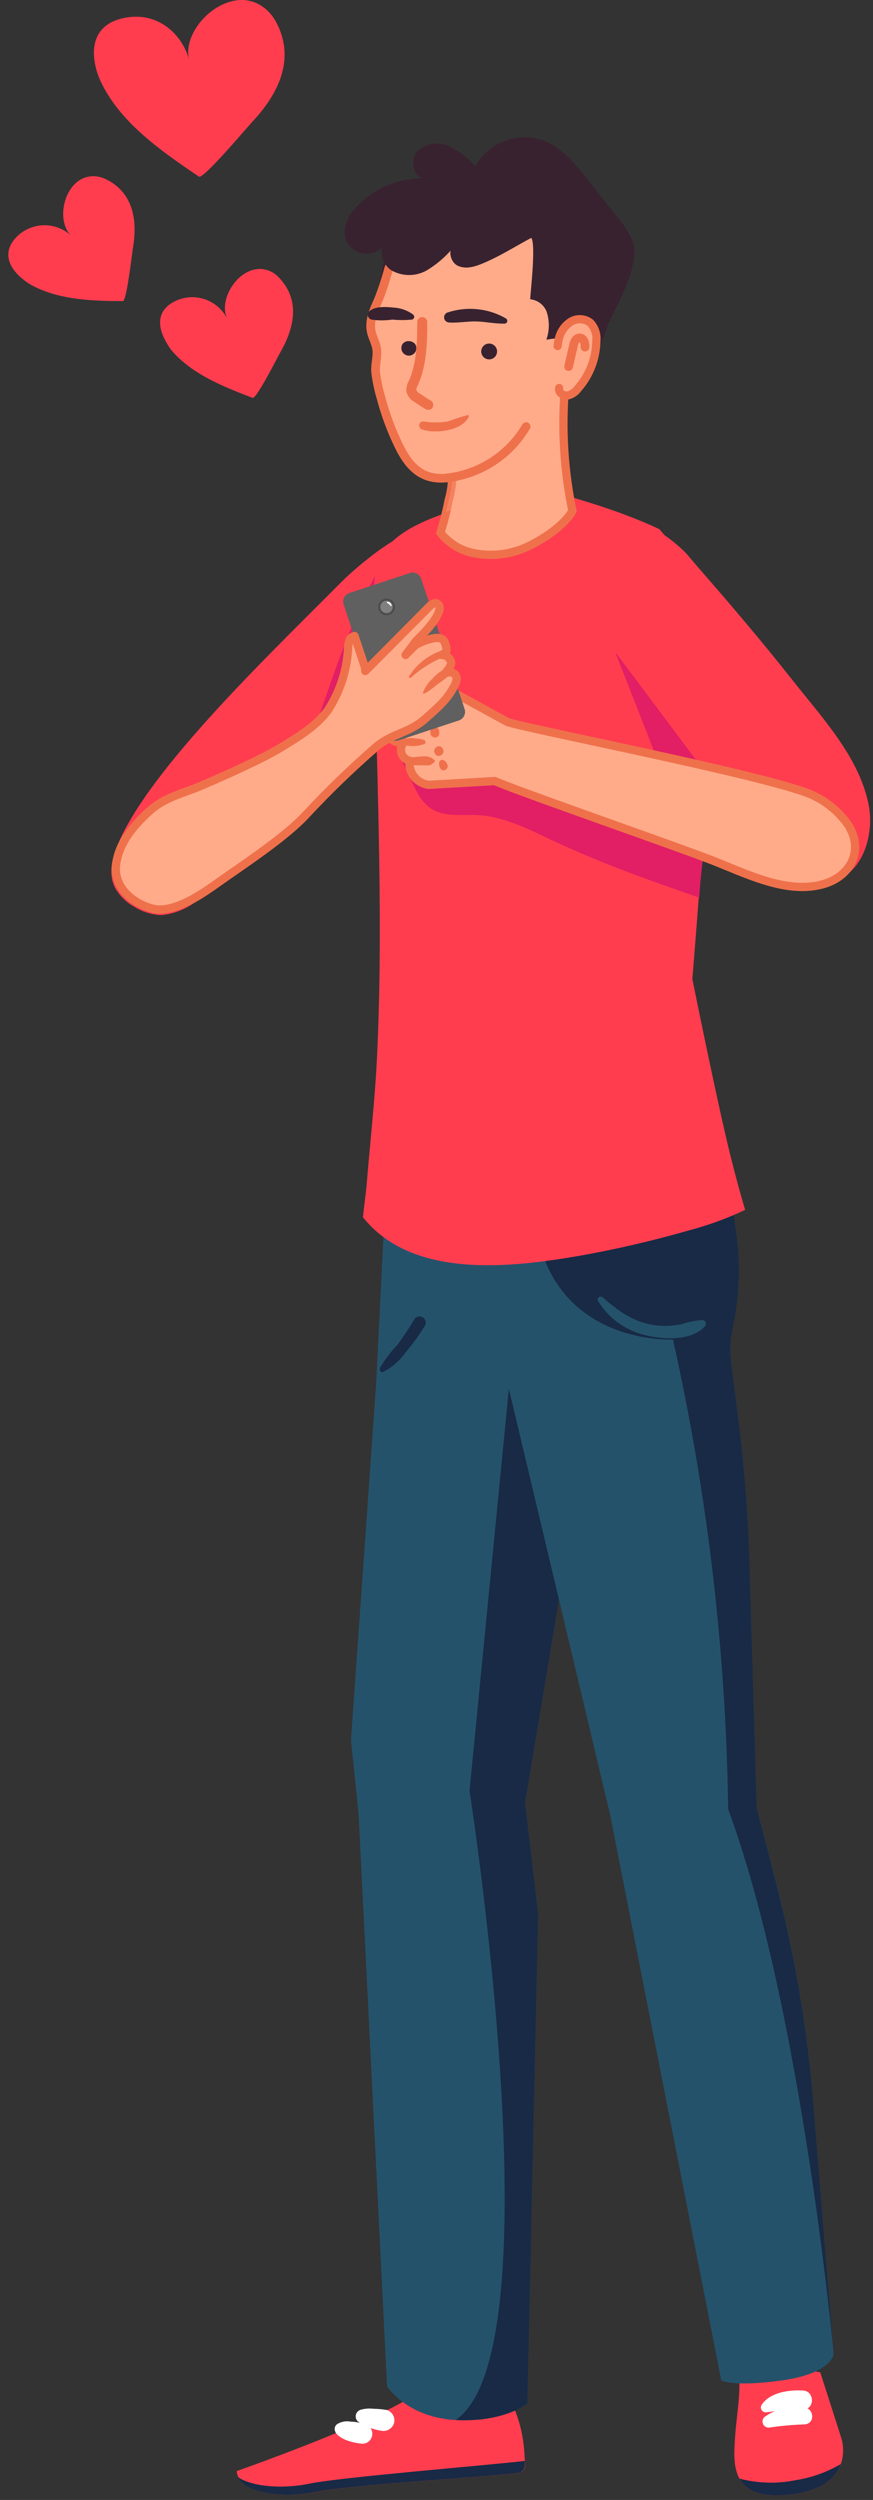 <svg width="95" height="272" viewBox="0 0 95 272" fill="none" xmlns="http://www.w3.org/2000/svg">
<rect x="0" y="0" width="95" height="272" fill="#333333" stroke="none"/>
<path d="M37.075 63.399C29.584 70.965 16.125 83.736 12.773 92.005C12.213 93.374 11.767 95.031 12.493 96.545C12.97 97.414 13.68 98.132 14.544 98.618C15.449 99.199 16.495 99.526 17.57 99.563C18.817 99.444 20.013 99.007 21.043 98.292C26.339 95.266 36.931 85.559 41.289 81.178C43.468 78.969 45.722 76.639 46.728 73.613C47.468 71.101 47.556 68.443 46.986 65.888C46.539 63.535 47.546 57.021 44.519 58.005C42.363 58.716 38.671 61.78 37.075 63.399Z" fill="#FF3D4F"/>
<path d="M47.099 65.601C46.668 63.331 45.934 58.035 43.036 58.996L42.855 59.072C38.656 65.715 36.265 73.507 33.708 80.854C32.691 83.969 31.892 87.152 31.317 90.379C35.183 86.868 39.148 82.753 41.637 80.233C43.725 78.115 45.889 75.883 46.857 73C47.565 70.594 47.648 68.048 47.099 65.601Z" fill="#E21E65"/>
<path d="M55.232 260.518C56.308 262.476 56.933 264.65 57.063 266.88L57.139 268.204C57.149 268.393 57.093 268.579 56.979 268.73C56.865 268.881 56.703 268.987 56.519 269.029C55.104 269.37 38.179 270.338 34.449 271.125C30.719 271.912 25.907 271.246 25.764 268.855C39.98 263.786 44.111 261.168 44.111 261.168L55.232 260.518Z" fill="#FF3D4F"/>
<path d="M33.602 270.239C36.961 269.528 52.94 268.242 57.109 267.75V268.204C57.119 268.392 57.062 268.578 56.949 268.729C56.835 268.88 56.672 268.986 56.488 269.029C55.074 269.369 38.149 270.337 34.419 271.124C31.075 271.828 26.853 271.366 25.93 269.543C27.602 270.617 30.886 270.791 33.602 270.239Z" fill="#182A45"/>
<path d="M38.928 263.445C39.674 263.976 40.535 264.323 41.44 264.459C41.739 264.533 42.054 264.489 42.321 264.337C42.589 264.185 42.788 263.936 42.877 263.642C42.957 263.343 42.915 263.025 42.763 262.756C42.61 262.488 42.358 262.29 42.06 262.205C41.58 262.128 41.094 262.085 40.608 262.076C40.156 262.024 39.699 262.06 39.261 262.182C39.134 262.217 39.018 262.285 38.925 262.38C38.832 262.474 38.766 262.59 38.732 262.718C38.698 262.846 38.699 262.98 38.733 263.108C38.767 263.236 38.835 263.352 38.928 263.445Z" fill="white"/>
<path d="M36.477 264.588C36.984 265.473 38.497 265.798 39.435 265.882C39.698 265.883 39.953 265.788 40.15 265.613C40.347 265.439 40.472 265.197 40.502 264.936C40.537 264.68 40.48 264.421 40.341 264.203C40.203 263.986 39.992 263.825 39.745 263.748C39.224 263.589 38.685 263.497 38.141 263.476C37.655 263.386 37.153 263.474 36.727 263.725C36.585 263.812 36.482 263.95 36.439 264.111C36.397 264.272 36.419 264.443 36.5 264.588H36.477Z" fill="white"/>
<path d="M41.962 129.684L41.584 137.408L40.941 150.436L38.194 189.317L39.026 197.389L42.121 259.648C42.121 259.648 44.3 263.022 49.581 263.302C54.862 263.582 57.389 261.502 57.389 261.502L58.561 208.269L57.139 196.126L67.996 131.114L41.962 129.684Z" fill="#25526B"/>
<path d="M41.698 149.272C42.675 148.763 43.516 148.026 44.149 147.123C44.932 146.21 45.638 145.233 46.26 144.203C46.335 144.051 46.349 143.875 46.301 143.713C46.252 143.55 46.143 143.412 45.997 143.325C45.85 143.239 45.677 143.212 45.511 143.248C45.345 143.285 45.199 143.383 45.102 143.522C44.532 144.49 43.911 145.427 43.241 146.329C42.51 147.08 41.875 147.919 41.35 148.826C41.259 149.038 41.418 149.386 41.698 149.272Z" fill="#182A45"/>
<path d="M55.74 147.357L51.094 194.847C51.094 194.847 60.635 255.857 49.581 263.302C54.877 263.574 57.389 261.501 57.389 261.501L58.562 208.269L57.139 196.126L67.996 131.113L55.74 147.357Z" fill="#182A45"/>
<path d="M80.094 256.697C80.941 259.822 80.094 262.16 79.927 266.276C79.799 268.999 80.23 272.381 86.684 271.322C92.653 270.346 91.775 266.026 91.601 265.436C91.427 264.846 89.256 258.105 89.256 258.105L80.094 256.697Z" fill="#FF3D4F"/>
<path d="M83.347 262.47C83.989 262.406 84.624 262.29 85.246 262.122C85.959 261.999 86.686 261.986 87.403 262.084C88.636 262.25 88.704 260.17 87.403 260.094C85.889 260.003 83.771 260.275 82.863 261.675C82.819 261.756 82.796 261.847 82.797 261.94C82.799 262.032 82.824 262.122 82.87 262.202C82.917 262.282 82.983 262.349 83.062 262.396C83.142 262.442 83.232 262.468 83.325 262.47H83.347Z" fill="white"/>
<path d="M83.634 264.134C84.91 263.943 86.196 263.825 87.485 263.778C88.711 263.778 88.65 262.046 87.485 261.917C85.96 261.699 84.41 262.084 83.165 262.991C83.074 263.085 83.012 263.204 82.987 263.333C82.962 263.462 82.975 263.595 83.025 263.716C83.075 263.838 83.159 263.942 83.267 264.016C83.376 264.09 83.503 264.131 83.634 264.134Z" fill="white"/>
<path d="M86.593 269.845C88.324 269.577 89.988 268.981 91.496 268.09C91.034 269.406 89.778 270.814 86.684 271.32C82.946 271.933 81.229 271.056 80.472 269.679C82.473 270.201 84.567 270.258 86.593 269.845Z" fill="#182A45"/>
<path d="M46.661 127.141L48.809 140.547C48.983 141.788 49.417 142.977 50.082 144.038C50.747 145.099 51.628 146.008 52.668 146.706C53.929 147.537 54.827 148.816 55.18 150.285L66.385 197.404L78.49 258.989C78.49 258.989 79.768 259.746 85.125 258.989C90.481 258.233 90.724 256.137 90.724 256.137L88.348 226.986C87.631 219.486 86.326 212.054 84.444 204.758L82.333 196.647L81.577 171.121C81.456 165.555 81.047 159.999 80.351 154.476L79.549 148.098C79.398 146.92 79.449 145.725 79.7 144.565C80.467 141.027 80.592 137.381 80.071 133.799L78.626 123.736L46.661 127.141Z" fill="#25526B"/>
<path d="M79.239 196.844C79.004 179.649 76.991 162.525 73.231 145.745C73.231 145.745 59.568 146.501 58.145 132.21L78.437 123.789H78.633L80.078 133.852C80.6 137.433 80.474 141.08 79.708 144.618C79.457 145.778 79.406 146.973 79.556 148.151L80.358 154.529C81.055 160.052 81.464 165.608 81.584 171.173L82.341 196.7L84.451 204.849C86.333 212.144 87.639 219.576 88.355 227.077L90.731 256.228C90.731 256.228 87.304 218.717 79.239 196.844Z" fill="#182A45"/>
<path d="M65.076 141.545C65.646 142.481 66.398 143.293 67.286 143.933C68.175 144.574 69.183 145.03 70.251 145.275C72.142 145.752 75.327 145.911 76.704 144.299C76.756 144.243 76.791 144.173 76.805 144.097C76.818 144.022 76.81 143.944 76.78 143.873C76.751 143.802 76.702 143.741 76.638 143.697C76.575 143.653 76.501 143.629 76.424 143.626C75.669 143.675 74.924 143.822 74.207 144.065C73.013 144.322 71.778 144.322 70.584 144.065C68.586 143.618 67.088 142.461 65.575 141.144C65.518 141.097 65.446 141.071 65.372 141.07C65.297 141.07 65.225 141.094 65.167 141.14C65.109 141.186 65.068 141.251 65.051 141.323C65.034 141.395 65.043 141.471 65.076 141.538V141.545Z" fill="#25526B"/>
<path d="M63.124 136.621C67.138 135.905 71.113 134.98 75.032 133.852C77.114 133.301 79.14 132.559 81.085 131.636C80.517 129.737 80.018 127.853 79.526 125.893C78.18 120.597 75.342 106.525 75.342 106.525C75.342 106.525 76.697 90.054 77.188 80.529C77.529 73.864 77.605 66.858 74.313 60.949C73.541 59.765 72.687 58.638 71.756 57.575C66.558 55.131 61.217 53.913 60.408 53.512C56.671 53.568 52.969 54.23 49.445 55.471C46.888 56.394 43.392 57.544 41.705 60.086C40.676 61.668 40.661 63.703 40.676 65.602C40.827 81.664 41.811 98.248 41.039 114.779C40.82 119.485 40.283 124.191 39.897 128.92C39.806 129.948 39.617 131.189 39.496 132.438C44.883 139.217 55.656 137.915 63.124 136.621Z" fill="#FF3D4F"/>
<path d="M74.442 61.509C73.966 60.643 73.398 59.831 72.748 59.088L72.702 59.042C71.045 57.174 67.966 58.188 67.482 60.699C66.687 64.815 66.044 68.643 66.044 68.643L71.499 82.549C71.499 82.549 72.384 84.781 72.952 85.871C74.518 86.264 76.084 86.672 77.65 87.081C77.756 85.106 77.854 83.26 77.938 81.664C78.278 74.999 77.733 67.418 74.442 61.509Z" fill="#E21E65"/>
<path d="M56.987 82.458C52.652 81.126 47.636 79.787 43.301 81.868C44.058 83.29 44.633 84.818 45.404 86.241C46.872 88.934 48.885 88.669 51.457 88.669C54.861 88.669 58.001 90.493 61.028 91.862C66.218 94.223 70.712 95.796 76.091 97.665C76.265 94.548 76.9 90.644 77.067 87.534C74.593 86.884 72.664 86.778 70.182 86.15C65.703 85.045 61.376 83.805 56.987 82.458Z" fill="#E21E65"/>
<path d="M49.067 50.031C49.322 51.488 49.241 52.983 48.832 54.404C48.622 55.497 48.354 56.578 48.03 57.642L47.94 57.975C48.923 59.218 50.349 60.032 51.919 60.245C53.573 60.514 55.269 60.333 56.829 59.723C58.244 59.171 61.179 57.506 62.292 55.592L62.156 54.926C61.294 50.463 61.09 45.898 61.55 41.376C61.596 40.892 58.123 40.62 57.767 40.672C56.305 40.687 54.871 41.08 53.606 41.815C52.698 42.405 52.206 43.328 51.442 44.085C50.236 45.173 49.124 46.362 48.121 47.641C48.273 48.014 48.447 48.378 48.643 48.73C48.81 49.155 48.951 49.59 49.067 50.031Z" fill="#FFAB8A" stroke="#EF714B" stroke-width="0.9" stroke-miterlimit="10"/>
<g style="mix-blend-mode:multiply" opacity="0.3">
<path d="M49.067 50.031C49.323 51.487 49.24 52.984 48.824 54.404C48.741 54.827 48.635 55.258 48.529 55.682C50.685 55.069 52.667 53.96 54.317 52.444C57.306 49.546 57.033 45.537 56.103 41.776C56.03 41.553 56.03 41.312 56.103 41.088C52.913 42.533 50.149 44.773 48.075 47.594C48.227 47.968 48.402 48.332 48.597 48.684C48.781 49.123 48.938 49.573 49.067 50.031Z" fill="#FFAB8A"/>
</g>
<path d="M42.583 26.01C41.704 28.201 41.24 30.535 41.213 32.895L45.609 27.236C46.577 25.987 48.287 23.914 47.599 22.189C46.842 20.215 44.867 22.439 44.202 23.279C43.547 24.116 43.003 25.034 42.583 26.01Z" fill="#39222F"/>
<path d="M57.253 46.414C56.355 47.935 55.12 49.228 53.643 50.195C52.166 51.162 50.486 51.776 48.734 51.99C46.048 52.308 44.58 50.908 43.438 48.586C42.606 46.89 41.944 45.116 41.463 43.29C41.184 42.358 40.987 41.404 40.873 40.437C40.813 39.582 41.13 38.743 40.979 37.88C40.873 37.275 40.548 36.73 40.412 36.133C40.132 34.914 40.669 33.742 41.168 32.652C41.596 31.572 41.962 30.468 42.265 29.346C44.194 23.233 52.502 20.411 57.76 23.725C64.077 27.704 65.205 34.317 62.723 39.492" fill="#FFAB8A"/>
<path d="M57.253 46.414C56.355 47.935 55.12 49.228 53.643 50.195C52.166 51.162 50.486 51.776 48.734 51.99C46.048 52.308 44.58 50.908 43.438 48.586C42.606 46.89 41.944 45.116 41.463 43.29C41.184 42.358 40.987 41.404 40.873 40.437C40.813 39.582 41.13 38.743 40.979 37.88C40.873 37.275 40.548 36.73 40.412 36.133C40.132 34.914 40.669 33.742 41.168 32.652C41.596 31.572 41.962 30.468 42.265 29.346C44.194 23.233 52.502 20.411 57.76 23.725C64.077 27.704 65.205 34.317 62.723 39.492" stroke="#EF714B" stroke-width="0.946" stroke-miterlimit="10" stroke-linecap="round"/>
<path d="M69.025 27.107C69.007 26.823 68.951 26.543 68.859 26.274C68.464 25.328 67.914 24.453 67.232 23.687L63.865 19.442C62.557 17.785 61.142 16.053 59.167 15.289C57.794 14.807 56.295 14.824 54.934 15.337C53.572 15.851 52.435 16.827 51.722 18.096C50.923 17.181 49.951 16.433 48.863 15.894C48.313 15.635 47.7 15.543 47.099 15.629C46.498 15.715 45.935 15.975 45.481 16.378C44.648 17.256 44.853 18.988 46.003 19.405C44.697 19.402 43.404 19.656 42.197 20.154C40.989 20.651 39.892 21.381 38.967 22.302C37.998 23.271 37.211 24.64 37.605 25.949C37.761 26.447 38.076 26.88 38.501 27.181C38.927 27.483 39.44 27.637 39.962 27.619C40.483 27.601 40.984 27.412 41.388 27.081C41.792 26.751 42.076 26.297 42.197 25.79C41.108 26.652 41.395 28.574 42.53 29.376C43.131 29.736 43.819 29.926 44.52 29.926C45.221 29.926 45.908 29.736 46.51 29.376C47.704 28.647 48.751 27.7 49.596 26.584C48.651 26.933 48.923 28.514 49.846 28.93C50.769 29.346 51.828 28.975 52.751 28.567C54.514 27.81 56.126 26.781 57.813 25.881C58.373 26.637 57.631 32.561 57.707 32.561C58.084 32.602 58.444 32.741 58.75 32.964C59.057 33.187 59.3 33.486 59.455 33.832C59.81 34.844 59.81 35.946 59.455 36.957C60.161 36.842 60.873 36.771 61.588 36.745C61.842 36.724 62.097 36.742 62.345 36.798L63.676 40.157C64.04 39.537 64.388 38.901 64.72 38.266C65.311 37.82 65.81 36.435 66.143 35.353C67.088 33.318 69.207 29.633 69.025 27.107Z" fill="#39222F"/>
<path d="M45.949 35.043C45.949 37.222 45.896 39.673 44.973 41.693C44.816 41.946 44.744 42.243 44.769 42.541C44.877 42.869 45.111 43.141 45.419 43.297C45.821 43.554 46.176 43.819 46.607 44.054" stroke="#EF714B" stroke-width="1.089" stroke-miterlimit="10" stroke-linecap="round"/>
<path d="M53.084 39.091C52.858 39.053 52.657 38.927 52.524 38.74C52.392 38.554 52.338 38.322 52.377 38.096C52.415 37.871 52.541 37.669 52.727 37.537C52.914 37.404 53.146 37.351 53.371 37.389C53.597 37.427 53.798 37.553 53.931 37.74C54.064 37.926 54.117 38.158 54.079 38.384C54.041 38.61 53.914 38.811 53.728 38.944C53.541 39.076 53.31 39.129 53.084 39.091Z" fill="#39222F"/>
<path d="M43.679 37.805V37.767C43.838 36.723 45.518 37.011 45.283 38.032V38.093C45.23 38.288 45.106 38.456 44.936 38.565C44.766 38.675 44.561 38.717 44.362 38.684C44.162 38.651 43.982 38.545 43.856 38.387C43.73 38.229 43.667 38.029 43.679 37.828V37.805Z" fill="#39222F"/>
<path d="M55.104 34.673C54.15 34.113 53.088 33.763 51.988 33.646C50.889 33.528 49.777 33.646 48.726 33.992C48.597 34.029 48.486 34.112 48.414 34.225C48.341 34.337 48.311 34.473 48.329 34.605C48.347 34.738 48.413 34.86 48.514 34.949C48.614 35.038 48.743 35.087 48.877 35.089C49.891 35.157 50.913 34.938 51.904 34.975C52.895 35.013 53.909 35.24 54.93 35.21C54.991 35.206 55.05 35.184 55.098 35.145C55.146 35.107 55.181 35.054 55.197 34.995C55.214 34.936 55.212 34.873 55.191 34.815C55.17 34.758 55.132 34.708 55.081 34.673H55.104Z" fill="#39222F"/>
<path d="M44.958 34.219C44.33 33.765 43.584 33.503 42.81 33.462C42.053 33.387 40.926 33.303 40.283 33.788C40.194 33.843 40.123 33.922 40.078 34.017C40.033 34.112 40.017 34.217 40.03 34.321C40.044 34.425 40.087 34.522 40.155 34.602C40.222 34.682 40.311 34.741 40.411 34.771C41.163 34.887 41.929 34.887 42.681 34.771C43.401 34.843 44.126 34.843 44.845 34.771C44.898 34.757 44.946 34.729 44.985 34.69C45.023 34.651 45.051 34.603 45.065 34.55C45.079 34.497 45.078 34.441 45.064 34.388C45.049 34.335 45.02 34.287 44.981 34.249L44.958 34.219Z" fill="#39222F"/>
<path d="M50.897 45.158C50.172 45.353 49.458 45.586 48.756 45.854C47.856 45.994 46.94 45.994 46.04 45.854C45.511 45.854 45.48 46.565 45.919 46.724C47.342 47.231 50.285 46.891 51.011 45.347C51.011 45.264 51.011 45.135 50.897 45.143V45.158Z" fill="#EF714B"/>
<path d="M60.68 37.653C60.704 37.398 60.747 37.145 60.809 36.897C60.975 36.133 61.431 35.463 62.08 35.028C62.407 34.816 62.793 34.712 63.183 34.731C63.572 34.75 63.946 34.891 64.251 35.134C64.493 35.401 64.676 35.716 64.787 36.059C64.898 36.402 64.934 36.765 64.894 37.123C64.856 39.028 64.143 40.856 62.882 42.283C62.605 42.672 62.191 42.942 61.724 43.04C61.255 43.085 60.733 42.669 60.847 42.215" fill="#FFAB8A"/>
<path d="M60.68 37.653C60.704 37.398 60.747 37.145 60.809 36.897C60.975 36.133 61.431 35.463 62.08 35.028C62.407 34.816 62.793 34.712 63.183 34.731C63.572 34.75 63.946 34.891 64.251 35.134C64.493 35.401 64.676 35.716 64.787 36.059C64.898 36.402 64.934 36.765 64.894 37.123C64.856 39.028 64.143 40.856 62.882 42.283C62.605 42.672 62.191 42.942 61.724 43.04C61.255 43.085 60.733 42.669 60.847 42.215" stroke="#EF714B" stroke-width="0.893" stroke-linecap="round" stroke-linejoin="round"/>
<path d="M63.661 37.768C63.673 37.554 63.642 37.341 63.571 37.14C63.534 37.039 63.471 36.951 63.389 36.883C63.306 36.815 63.207 36.77 63.101 36.754C63 36.755 62.9 36.783 62.812 36.835C62.725 36.887 62.652 36.961 62.602 37.049C62.499 37.224 62.43 37.416 62.398 37.616L61.876 39.886" stroke="#EF714B" stroke-width="0.946" stroke-linecap="round" stroke-linejoin="round"/>
<path d="M76.001 61.766C79.526 65.799 82.992 69.884 86.313 74.091C89.475 78.1 93.44 82.322 94.507 87.459C95.324 91.416 93.334 96.689 88.545 95.971C86.199 95.615 83.612 92.627 82.129 90.97C80.313 88.95 67.936 72.176 66.362 70.179C65.227 68.749 65.303 66.109 65.182 64.361C64.989 62.263 65.247 60.148 65.938 58.157C67.073 53.852 73.3 58.649 74.79 60.344L76.001 61.766Z" fill="#FF3D4F"/>
<path d="M55.172 78.533L48.363 74.803C48.096 74.676 47.796 74.642 47.508 74.704L44.156 75.461C43.882 75.521 43.636 75.673 43.46 75.892C42.953 76.513 42.151 77.814 43.755 78.29C43.755 78.29 42.083 78.253 42.242 79.683C42.378 80.931 43.899 80.817 43.899 80.817C43.771 80.979 43.686 81.17 43.652 81.373C43.617 81.575 43.633 81.783 43.699 81.978C43.766 82.173 43.879 82.348 44.031 82.487C44.182 82.627 44.365 82.727 44.565 82.777C44.501 83.4 44.683 84.023 45.074 84.513C45.464 85.002 46.031 85.319 46.653 85.395L53.825 84.979L54.794 85.365C58.327 86.772 73.436 92.037 77.415 93.573C81.047 94.973 85.457 97.288 89.437 96.237C92.426 95.48 94.135 92.643 92.282 89.73C91.301 88.337 89.97 87.228 88.423 86.514C83.997 84.457 56.496 79.138 55.172 78.533Z" fill="#FFAB8A" stroke="#EF714B" stroke-width="0.9" stroke-miterlimit="10"/>
<path d="M43.301 78.623C43.731 78.839 44.205 78.953 44.686 78.956C45.186 79.07 45.709 79.049 46.199 78.895C46.255 78.876 46.305 78.841 46.342 78.794C46.38 78.748 46.403 78.692 46.41 78.633C46.417 78.573 46.408 78.513 46.382 78.46C46.357 78.406 46.317 78.36 46.267 78.328C45.858 78.081 45.39 77.95 44.913 77.949C44.415 77.832 43.897 77.832 43.399 77.949C43.33 77.967 43.267 78.006 43.219 78.06C43.171 78.114 43.141 78.18 43.131 78.252C43.121 78.323 43.133 78.396 43.164 78.46C43.196 78.525 43.246 78.579 43.309 78.615L43.301 78.623Z" fill="#EF714B"/>
<path d="M43.097 80.732C43.347 81.156 43.975 81.111 44.406 81.141C45.006 81.233 45.619 81.165 46.184 80.944C46.396 80.853 46.305 80.566 46.131 80.498C45.571 80.341 44.986 80.29 44.406 80.347C43.99 80.347 43.407 80.241 43.112 80.596C43.098 80.616 43.09 80.64 43.09 80.664C43.09 80.689 43.098 80.713 43.112 80.732H43.097Z" fill="#EF714B"/>
<path d="M44.626 83.268C45.132 83.268 45.639 83.268 46.139 83.268C46.325 83.283 46.512 83.283 46.699 83.268C46.994 83.207 47.054 83.079 47.281 82.904C47.334 82.859 47.372 82.768 47.281 82.715C47.13 82.563 46.948 82.445 46.746 82.372C46.545 82.299 46.329 82.271 46.116 82.292C45.566 82.297 45.018 82.361 44.482 82.481C44.385 82.513 44.302 82.578 44.247 82.664C44.193 82.751 44.171 82.854 44.184 82.955C44.198 83.057 44.246 83.15 44.321 83.22C44.396 83.289 44.493 83.33 44.595 83.336L44.626 83.268Z" fill="#EF714B"/>
<path d="M46.57 77.449V77.593C46.554 77.71 46.586 77.829 46.657 77.923C46.729 78.018 46.835 78.08 46.952 78.096C47.07 78.112 47.189 78.081 47.283 78.009C47.377 77.937 47.439 77.831 47.456 77.714V77.562C47.501 77.071 46.661 76.95 46.578 77.449H46.57Z" fill="#EF714B"/>
<path d="M46.971 79.235C46.896 79.328 46.846 79.439 46.828 79.558C46.809 79.676 46.822 79.797 46.865 79.908C47.001 80.317 47.675 80.393 47.781 79.908C47.818 79.775 47.818 79.634 47.781 79.5C47.743 79.367 47.67 79.246 47.569 79.152C47.527 79.112 47.477 79.081 47.422 79.063C47.367 79.044 47.309 79.039 47.252 79.046C47.194 79.053 47.139 79.073 47.091 79.105C47.042 79.136 47.001 79.178 46.971 79.227V79.235Z" fill="#EF714B"/>
<path d="M47.523 81.256C46.925 81.604 47.409 82.527 47.999 82.171C48.59 81.816 48.068 80.938 47.523 81.256Z" fill="#EF714B"/>
<path d="M47.773 83.033C47.765 83.229 47.812 83.423 47.909 83.593C48.144 84.108 48.938 83.661 48.666 83.147C48.59 82.972 48.463 82.825 48.302 82.723C48.06 82.557 47.788 82.784 47.765 83.033H47.773Z" fill="#EF714B"/>
<path d="M49.929 78.388L43.362 80.559C43.113 80.639 42.843 80.618 42.609 80.5C42.376 80.383 42.198 80.179 42.113 79.932L37.392 65.761C37.313 65.513 37.334 65.244 37.452 65.012C37.569 64.78 37.774 64.603 38.02 64.52L44.587 62.349C44.835 62.267 45.105 62.286 45.339 62.402C45.573 62.519 45.751 62.722 45.836 62.969L50.557 77.14C50.598 77.263 50.614 77.393 50.605 77.523C50.596 77.652 50.561 77.779 50.503 77.895C50.444 78.011 50.364 78.114 50.265 78.199C50.166 78.284 50.052 78.348 49.929 78.388Z" fill="#606060"/>
<path d="M42.786 65.465C42.899 65.606 42.966 65.778 42.981 65.958C42.996 66.138 42.957 66.318 42.869 66.476C42.782 66.634 42.649 66.763 42.489 66.846C42.328 66.929 42.147 66.962 41.967 66.942C41.788 66.923 41.618 66.85 41.48 66.734C41.342 66.618 41.241 66.463 41.19 66.29C41.139 66.117 41.141 65.932 41.195 65.76C41.249 65.587 41.352 65.434 41.493 65.321C41.587 65.245 41.695 65.188 41.811 65.154C41.928 65.12 42.049 65.109 42.17 65.123C42.29 65.136 42.406 65.173 42.512 65.232C42.618 65.291 42.711 65.37 42.786 65.465Z" fill="#4D4D4D"/>
<path d="M42.598 65.609C42.681 65.714 42.732 65.842 42.743 65.976C42.755 66.11 42.726 66.244 42.661 66.362C42.596 66.479 42.498 66.575 42.378 66.637C42.259 66.699 42.124 66.724 41.99 66.709C41.856 66.695 41.73 66.641 41.627 66.554C41.524 66.468 41.449 66.353 41.411 66.224C41.373 66.095 41.375 65.957 41.415 65.829C41.455 65.701 41.532 65.587 41.637 65.503C41.707 65.446 41.787 65.404 41.873 65.379C41.96 65.354 42.05 65.346 42.139 65.356C42.229 65.365 42.315 65.393 42.394 65.436C42.472 65.48 42.542 65.538 42.598 65.609Z" fill="#7F7F7F"/>
<path d="M42.121 65.594C42.285 65.686 42.427 65.812 42.538 65.964C42.538 65.964 42.613 65.964 42.613 65.927C42.613 65.809 42.568 65.696 42.486 65.611C42.404 65.526 42.292 65.477 42.174 65.473C42.106 65.473 42.046 65.556 42.121 65.594Z" fill="white"/>
<path d="M17.154 98.958C19.424 99.056 22.049 97.218 23.698 96.045C26.467 94.078 31.075 91.082 33.36 88.578C35.718 86.043 38.208 83.634 40.819 81.36C42.582 79.787 44.466 79.802 46.237 78.228C47.515 77.093 48.726 76.102 49.482 74.543C49.598 74.336 49.667 74.107 49.687 73.87C49.687 73.182 48.93 72.97 48.4 73.295C49.248 72.334 49.157 72.032 48.93 71.706C48.837 71.564 48.709 71.448 48.558 71.369C48.407 71.291 48.238 71.253 48.068 71.26C48.59 70.957 48.733 70.814 48.416 69.944C48.098 69.073 46.993 69.49 46.433 69.641C46.018 69.775 45.62 69.955 45.245 70.178C45.195 70.212 45.147 70.25 45.102 70.292L44.133 71.26L45.276 69.747C47.213 67.863 48.052 66.509 47.788 65.919C47.523 65.328 46.88 65.835 46.88 65.835L42.877 69.868L40.139 72.622L39.745 73.008C39.745 72.902 39.745 72.796 39.745 72.69L38.58 69.195C38.458 69.221 38.343 69.278 38.248 69.36C38.153 69.442 38.08 69.546 38.035 69.664C37.939 69.925 37.888 70.202 37.884 70.481C37.766 72.906 37.003 75.257 35.675 77.29C34.389 79.038 32.369 80.233 30.553 81.345C28.593 82.548 24.5 84.371 22.404 85.272C20.135 86.316 17.979 86.618 16.102 88.389C14.445 89.947 12.962 91.695 12.637 94.025C12.312 96.356 14.211 98.149 16.359 98.792C16.617 98.877 16.884 98.933 17.154 98.958Z" fill="#FFAB8A" stroke="#EF714B" stroke-width="0.9" stroke-linecap="round" stroke-linejoin="round"/>
<path d="M44.686 73.764C45.734 72.804 46.943 72.035 48.258 71.494C48.681 71.32 48.507 70.617 48.061 70.783C46.583 71.277 45.325 72.273 44.505 73.597C44.437 73.711 44.588 73.817 44.686 73.734V73.764Z" fill="#EF714B"/>
<path d="M46.139 75.49C46.639 75.217 47.106 74.887 47.531 74.507C48.042 74.169 48.527 73.795 48.983 73.387C49.241 73.1 48.983 72.54 48.583 72.683C47.989 72.972 47.459 73.376 47.024 73.871C46.569 74.283 46.225 74.804 46.025 75.384C46.025 75.452 46.086 75.498 46.139 75.468V75.49Z" fill="#EF714B"/>
<path d="M18.137 37.313C17.23 35.8 16.859 33.855 19.038 32.773C19.542 32.526 20.091 32.38 20.652 32.345C21.213 32.309 21.775 32.386 22.306 32.568C22.838 32.751 23.328 33.037 23.749 33.41C24.169 33.782 24.512 34.235 24.758 34.74C23.494 32.387 26.649 27.855 29.759 29.694C30.043 29.882 30.298 30.112 30.515 30.375C32.596 32.705 32.081 35.588 30.515 38.311C30.258 38.75 27.897 43.441 27.489 43.29C24.213 42.041 20.869 40.687 18.69 38.145C18.483 37.883 18.298 37.605 18.137 37.313Z" fill="#FF3D4F"/>
<path d="M2.499 30.382C1.145 29.316 0.109 27.583 1.743 25.843C2.129 25.434 2.593 25.105 3.107 24.876C3.621 24.647 4.175 24.522 4.738 24.508C5.3 24.494 5.86 24.591 6.385 24.794C6.909 24.997 7.389 25.302 7.795 25.692C5.798 23.921 7.182 18.58 10.738 19.23C11.08 19.303 11.408 19.426 11.714 19.594C14.476 21.061 14.998 23.944 14.453 27.053C14.37 27.553 13.78 32.766 13.371 32.758C9.868 32.758 6.252 32.599 3.324 30.965C3.035 30.791 2.76 30.596 2.499 30.382Z" fill="#FF3D4F"/>
<path d="M10.602 7.965C9.846 5.643 9.959 2.783 13.311 1.996C17.094 1.103 19.833 3.698 20.589 6.535C19.606 2.881 25.431 -2.37 29.131 1.179C29.482 1.521 29.781 1.914 30.016 2.344C32.135 6.233 30.485 10.046 27.406 13.307C26.914 13.829 22.11 19.541 21.648 19.215C17.533 16.439 13.326 13.488 11.162 9.274C10.941 8.853 10.754 8.416 10.602 7.965Z" fill="#FF3D4F"/>
</svg>
